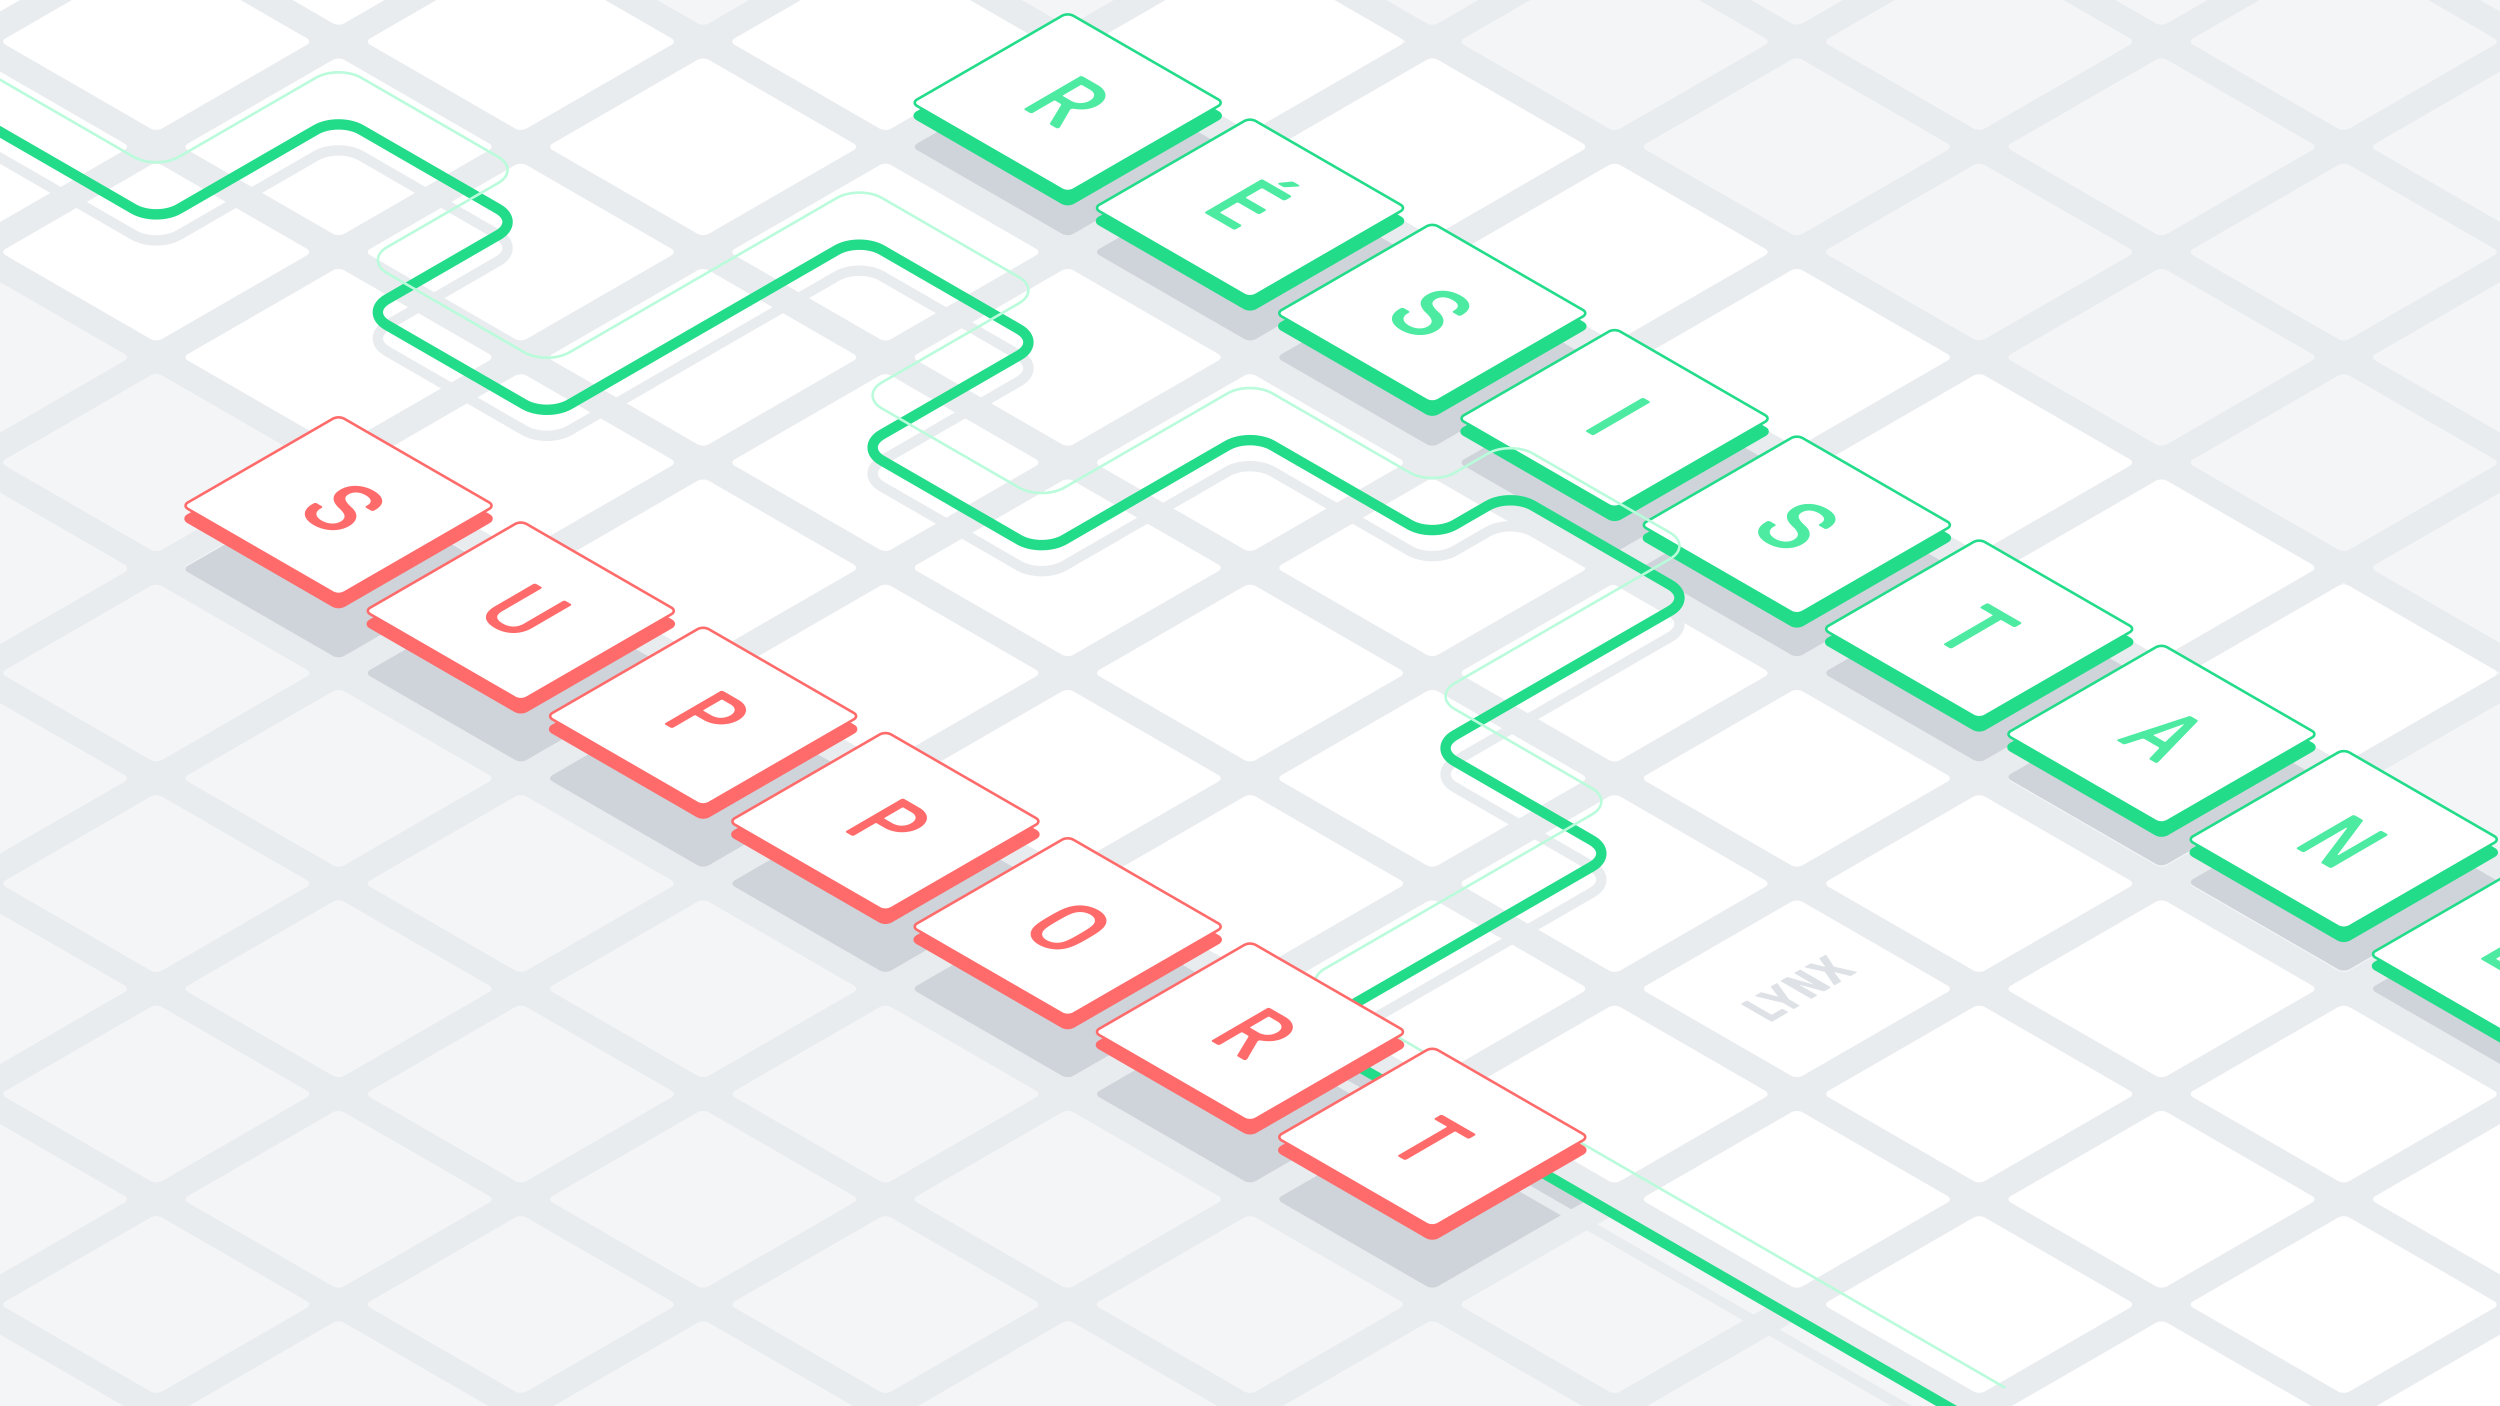 <svg xmlns="http://www.w3.org/2000/svg" xmlns:xlink="http://www.w3.org/1999/xlink" viewBox="0 0 1920 1080" xmlns:v="https://vecta.io/nano"><style><![CDATA[.N{fill:none}.O{stroke-miterlimit:10}.P{stroke-width:2}.Q{fill:#fff}.R{stroke:#22dc8a}.S{stroke:#ff6b6b}.T{fill:#22dc8a}.U{fill:#f4f5f7}.V{fill:#ff6b6b}.W{fill:#ced4da}]]></style><path d="M-20-18.499h1960V1098.5H-20z" fill="#e9ecef"/><g class="Q"><path d="M704.33 600.235c-2.381-1.375-2.381-3.625 0-5l111.34-64.282a9.606 9.606 0 0 1 8.66 0l111.34 64.282c2.382 1.375 2.382 3.625 0 5l-111.34 64.282a9.606 9.606 0 0 1-8.66 0zm-140-80.829c-2.381-1.375-2.381-3.625 0-5l111.34-64.282a9.606 9.606 0 0 1 8.66 0l111.34 64.282c2.382 1.375 2.382 3.625 0 5l-111.34 64.282a9.606 9.606 0 0 1-8.66 0zm-140-80.829c-2.381-1.375-2.381-3.625 0-5L535.67 369.3a9.606 9.606 0 0 1 8.66 0l111.34 64.282c2.382 1.375 2.382 3.625 0 5l-111.34 64.277a9.606 9.606 0 0 1-8.66 0zm-140-80.829c-2.381-1.375-2.381-3.625 0-5l111.34-64.282a9.606 9.606 0 0 1 8.66 0l111.34 64.282c2.382 1.375 2.382 3.625 0 5L404.33 422.03a9.606 9.606 0 0 1-8.66 0zm-140-80.829c-2.381-1.375-2.381-3.625 0-5l111.34-64.282a9.606 9.606 0 0 1 8.66 0l111.34 64.282c2.382 1.375 2.382 3.625 0 5L264.33 341.2a9.606 9.606 0 0 1-8.66 0zm-140-80.829c-2.381-1.375-2.381-3.625 0-5l111.34-64.282a9.606 9.606 0 0 1 8.66 0l111.34 64.282c2.382 1.375 2.382 3.625 0 5l-111.34 64.282a9.606 9.606 0 0 1-8.66 0zm-140-80.83c-2.381-1.375-2.381-3.625 0-5l111.34-64.282a9.606 9.606 0 0 1 8.66 0L95.67 110.26c2.382 1.375 2.382 3.625 0 5l-111.34 64.282a9.606 9.606 0 0 1-8.66 0zm980 565.804c-2.381-1.375-2.381-3.625 0-5l111.34-64.282a9.606 9.606 0 0 1 8.66 0l111.34 64.282c2.382 1.375 2.382 3.625 0 5l-111.34 64.282a9.606 9.606 0 0 1-8.66 0z"/><use xlink:href="#B"/><path d="M1124.33,842.722c-2.381-1.375-2.381-3.625,0-5l111.34-64.282a9.606,9.606,0,0,1,8.66,0l111.34,64.282c2.382,1.375,2.382,3.625,0,5L1244.33,907a9.606,9.606,0,0,1-8.66,0Z"/><use xlink:href="#C"/><use xlink:href="#D"/><path d="M1544.33,1085.21c-2.381-1.375-2.381-3.625,0-5l111.34-64.282a9.606,9.606,0,0,1,8.66,0l111.34,64.282c2.382,1.375,2.382,3.625,0,5l-111.34,64.282a9.606,9.606,0,0,1-8.66,0Z"/></g><path d="M564.33 681.064c-2.381-1.375-2.381-3.625 0-5l111.34-64.282a9.606 9.606 0 0 1 8.66 0l111.34 64.282c2.382 1.375 2.382 3.625 0 5l-111.34 64.282a9.606 9.606 0 0 1-8.66 0zm-140-80.829c-2.381-1.375-2.381-3.625 0-5l111.34-64.282a9.606 9.606 0 0 1 8.66 0l111.34 64.282c2.382 1.375 2.382 3.625 0 5l-111.34 64.282a9.606 9.606 0 0 1-8.66 0zm-140-80.829c-2.381-1.375-2.381-3.625 0-5l111.34-64.282a9.606 9.606 0 0 1 8.66 0l111.34 64.282c2.382 1.375 2.382 3.625 0 5l-111.34 64.282a9.606 9.606 0 0 1-8.66 0z" class="W"/><g class="U"><path d="M144.33,438.577c-2.381-1.375-2.381-3.625,0-5L255.67,369.3a9.606,9.606,0,0,1,8.66,0l111.34,64.282c2.382,1.375,2.382,3.625,0,5L264.33,502.859a9.606,9.606,0,0,1-8.66,0Z"/><use xlink:href="#E"/><path d="M-135.67,276.919c-2.381-1.375-2.381-3.625,0-5l111.34-64.282a9.606,9.606,0,0,1,8.66,0L95.67,271.919c2.382,1.375,2.382,3.625,0,5L-15.67,341.2a9.606,9.606,0,0,1-8.66,0Z"/></g><g class="W"><path d="M704.33 761.893c-2.381-1.375-2.381-3.625 0-5l111.34-64.282a9.606 9.606 0 0 1 8.66 0l111.34 64.282c2.382 1.375 2.382 3.625 0 5l-111.34 64.282a9.606 9.606 0 0 1-8.66 0zm140 80.829c-2.381-1.375-2.381-3.625 0-5l111.34-64.282a9.606 9.606 0 0 1 8.66 0l111.34 64.282c2.382 1.375 2.382 3.625 0 5L964.33 907a9.606 9.606 0 0 1-8.66 0z"/><use xlink:href="#C" x="-280"/></g><g class="U"><use xlink:href="#D" x="-280"/><path d="M1264.33 1085.209c-2.381-1.375-2.381-3.625 0-5l111.34-64.282a9.606 9.606 0 0 1 8.66 0l111.34 64.282c2.382 1.375 2.382 3.625 0 5l-111.34 64.283a9.606 9.606 0 0 1-8.66 0zm-840-323.316c-2.381-1.375-2.381-3.625 0-5l111.34-64.282a9.606 9.606 0 0 1 8.66 0l111.34 64.282c2.382 1.375 2.382 3.625 0 5l-111.34 64.282a9.606 9.606 0 0 1-8.66 0zm-140-80.829c-2.381-1.375-2.381-3.625 0-5l111.34-64.282a9.606 9.606 0 0 1 8.66 0l111.34 64.282c2.382 1.375 2.382 3.625 0 5l-111.34 64.282a9.606 9.606 0 0 1-8.66 0zm-140-80.829c-2.381-1.375-2.381-3.625 0-5l111.34-64.282a9.606 9.606 0 0 1 8.66 0l111.34 64.282c2.382 1.375 2.382 3.625 0 5l-111.34 64.282a9.606 9.606 0 0 1-8.66 0zm-140-80.829c-2.381-1.375-2.381-3.625 0-5l111.34-64.282a9.606 9.606 0 0 1 8.66 0l111.34 64.282c2.382 1.375 2.382 3.625 0 5l-111.34 64.282a9.606 9.606 0 0 1-8.66 0zm-140-80.829c-2.381-1.375-2.381-3.625 0-5L-24.33 369.3a9.606 9.606 0 0 1 8.66 0l111.34 64.277c2.382 1.375 2.382 3.625 0 5l-111.34 64.282a9.606 9.606 0 0 1-8.66 0zm700 404.145c-2.381-1.375-2.381-3.625 0-5l111.34-64.282a9.606 9.606 0 0 1 8.66 0l111.34 64.282c2.382 1.375 2.382 3.625 0 5L684.33 907a9.606 9.606 0 0 1-8.66 0zm140 80.829c-2.381-1.375-2.381-3.625 0-5l111.34-64.282a9.606 9.606 0 0 1 8.66 0l111.34 64.282c2.382 1.375 2.382 3.625 0 5l-111.34 64.282a9.606 9.606 0 0 1-8.66 0zm140 80.829c-2.381-1.375-2.381-3.625 0-5l111.34-64.28a9.606 9.606 0 0 1 8.66 0l111.34 64.282c2.382 1.375 2.382 3.625 0 5l-111.34 64.282a9.606 9.606 0 0 1-8.66 0z"/><use xlink:href="#F"/><path d="M284.33 842.722c-2.381-1.375-2.381-3.625 0-5l111.34-64.282a9.606 9.606 0 0 1 8.66 0l111.34 64.282c2.382 1.375 2.382 3.625 0 5L404.33 907a9.606 9.606 0 0 1-8.66 0zm-140-80.829c-2.381-1.375-2.381-3.625 0-5l111.34-64.282a9.606 9.606 0 0 1 8.66 0l111.34 64.282c2.382 1.375 2.382 3.625 0 5l-111.34 64.282a9.606 9.606 0 0 1-8.66 0zm-140-80.829c-2.381-1.375-2.381-3.625 0-5l111.34-64.282a9.606 9.606 0 0 1 8.66 0l111.34 64.282c2.382 1.375 2.382 3.625 0 5l-111.34 64.282a9.606 9.606 0 0 1-8.66 0zm-140-80.829c-2.381-1.375-2.381-3.625 0-5l111.34-64.282a9.606 9.606 0 0 1 8.66 0l111.34 64.282c2.382 1.375 2.382 3.625 0 5l-111.34 64.282a9.606 9.606 0 0 1-8.66 0zm560 323.316c-2.381-1.375-2.381-3.625 0-5l111.34-64.282a9.606 9.606 0 0 1 8.66 0l111.34 64.282c2.382 1.375 2.382 3.625 0 5l-111.34 64.282a9.606 9.606 0 0 1-8.66 0z"/><use xlink:href="#G"/><use xlink:href="#F" x="-280"/><path d="M144.33 923.551c-2.381-1.375-2.381-3.625 0-5l111.34-64.282a9.606 9.606 0 0 1 8.66 0l111.34 64.282c2.382 1.375 2.382 3.625 0 5l-111.34 64.282a9.606 9.606 0 0 1-8.66 0zm-140-80.829c-2.381-1.375-2.381-3.625 0-5l111.34-64.282a9.606 9.606 0 0 1 8.66 0l111.34 64.282c2.382 1.375 2.382 3.625 0 5L124.33 907a9.606 9.606 0 0 1-8.66 0zm-140-80.829c-2.381-1.375-2.381-3.625 0-5l111.34-64.282a9.606 9.606 0 0 1 8.66 0l111.34 64.282c2.382 1.375 2.382 3.625 0 5l-111.34 64.282a9.606 9.606 0 0 1-8.66 0z"/><use xlink:href="#G" x="-280"/><use xlink:href="#F" x="-560"/><use xlink:href="#G" x="-560"/><path d="M-135.67,923.551c-2.381-1.375-2.381-3.625,0-5l111.34-64.282a9.606,9.606,0,0,1,8.66,0L95.67,918.551c2.382,1.375,2.382,3.625,0,5L-15.67,987.833a9.606,9.606,0,0,1-8.66,0Z"/><use xlink:href="#F" x="-840"/><use xlink:href="#F" x="-1120"/></g><g class="Q"><path d="M844.33 519.406c-2.381-1.375-2.381-3.625 0-5l111.34-64.282a9.606 9.606 0 0 1 8.66 0l111.34 64.282c2.382 1.375 2.382 3.625 0 5l-111.34 64.282a9.606 9.606 0 0 1-8.66 0zm-140-80.829c-2.381-1.375-2.381-3.625 0-5L815.67 369.3a9.606 9.606 0 0 1 8.66 0l111.34 64.282c2.382 1.375 2.382 3.625 0 5l-111.34 64.277a9.606 9.606 0 0 1-8.66 0zm-140-80.829c-2.381-1.375-2.381-3.625 0-5l111.34-64.282a9.606 9.606 0 0 1 8.66 0l111.34 64.282c2.382 1.375 2.382 3.625 0 5L684.33 422.03a9.606 9.606 0 0 1-8.66 0zm-140-80.829c-2.381-1.375-2.381-3.625 0-5l111.34-64.282a9.606 9.606 0 0 1 8.66 0l111.34 64.282c2.382 1.375 2.382 3.625 0 5L544.33 341.2a9.606 9.606 0 0 1-8.66 0zm-140-80.83c-2.381-1.375-2.381-3.625 0-5l111.34-64.282a9.606 9.606 0 0 1 8.66 0l111.34 64.282c2.382 1.375 2.382 3.625 0 5l-111.34 64.282a9.606 9.606 0 0 1-8.66 0zm-140-80.829c-2.381-1.375-2.381-3.625 0-5l111.34-64.282a9.606 9.606 0 0 1 8.66 0l111.34 64.282c2.382 1.375 2.382 3.625 0 5l-111.34 64.282a9.606 9.606 0 0 1-8.66 0zm-140-80.829c-2.381-1.375-2.381-3.625 0-5l111.34-64.282a9.606 9.606 0 0 1 8.66 0l111.34 64.282c2.382 1.375 2.382 3.625 0 5L124.33 98.713a9.606 9.606 0 0 1-8.66 0zm-140-80.831c-2.381-1.375-2.381-3.625 0-5l111.34-64.28a9.606 9.606 0 0 1 8.66 0L95.67-51.4c2.382 1.375 2.382 3.625 0 5L-15.67 17.884a9.606 9.606 0 0 1-8.66 0z"/><use xlink:href="#H"/><use xlink:href="#I"/><use xlink:href="#B" x="280"/><path d="M1404.33,842.722c-2.381-1.375-2.381-3.625,0-5l111.34-64.282a9.606,9.606,0,0,1,8.66,0l111.34,64.282c2.382,1.375,2.382,3.625,0,5L1524.33,907a9.606,9.606,0,0,1-8.66,0Z"/><use xlink:href="#C" x="280"/><use xlink:href="#D" x="280"/><use xlink:href="#F" x="840"/><path d="M984.33 438.577c-2.381-1.375-2.381-3.625 0-5l111.34-64.277a9.606 9.606 0 0 1 8.66 0l111.34 64.282c2.382 1.375 2.382 3.625 0 5l-111.34 64.282a9.606 9.606 0 0 1-8.66 0zm-140-80.83c-2.381-1.375-2.381-3.625 0-5l111.34-64.281a9.606 9.606 0 0 1 8.66 0l111.34 64.281c2.382 1.375 2.382 3.625 0 5L964.33 422.03a9.606 9.606 0 0 1-8.66 0zm-140-80.829c-2.381-1.375-2.381-3.625 0-5l111.34-64.282a9.606 9.606 0 0 1 8.66 0l111.34 64.282c2.382 1.375 2.382 3.625 0 5L824.33 341.2a9.606 9.606 0 0 1-8.66 0zm-140-80.829c-2.381-1.375-2.381-3.625 0-5l111.34-64.282a9.606 9.606 0 0 1 8.66 0l111.34 64.282c2.382 1.375 2.382 3.625 0 5l-111.34 64.282a9.606 9.606 0 0 1-8.66 0zm-140-80.829c-2.381-1.375-2.381-3.625 0-5l111.34-64.282a9.606 9.606 0 0 1 8.66 0l111.34 64.282c2.382 1.375 2.382 3.625 0 5l-111.34 64.282a9.606 9.606 0 0 1-8.66 0zm-140-80.829c-2.381-1.375-2.381-3.625 0-5l111.34-64.282a9.606 9.606 0 0 1 8.66 0l111.34 64.282c2.382 1.375 2.382 3.625 0 5L404.33 98.713a9.606 9.606 0 0 1-8.66 0zm-140-80.831c-2.381-1.375-2.381-3.625 0-5l111.34-64.28a9.606 9.606 0 0 1 8.66 0L375.67-51.4c2.382 1.375 2.382 3.625 0 5L264.33 17.884a9.606 9.606 0 0 1-8.66 0zm980 565.806c-2.381-1.375-2.381-3.625 0-5l111.34-64.282a9.606 9.606 0 0 1 8.66 0l111.34 64.282c2.382 1.375 2.382 3.625 0 5l-111.34 64.282a9.606 9.606 0 0 1-8.66 0z"/><use xlink:href="#H" x="280"/><use xlink:href="#I" x="280"/><use xlink:href="#B" x="560"/><path d="M1684.33,842.722c-2.381-1.375-2.381-3.625,0-5l111.34-64.282a9.606,9.606,0,0,1,8.66,0l111.34,64.282c2.382,1.375,2.382,3.625,0,5L1804.33,907a9.606,9.606,0,0,1-8.66,0Z"/><use xlink:href="#C" x="560"/></g><g class="W"><use xlink:href="#J"/><path d="M984.33 276.918c-2.381-1.375-2.381-3.625 0-5l111.34-64.282a9.606 9.606 0 0 1 8.66 0l111.34 64.282c2.382 1.375 2.382 3.625 0 5L1104.33 341.2a9.606 9.606 0 0 1-8.66 0zm-140-80.829c-2.381-1.375-2.381-3.625 0-5l111.34-64.282a9.606 9.606 0 0 1 8.66 0l111.34 64.282c2.382 1.375 2.382 3.625 0 5l-111.34 64.282a9.606 9.606 0 0 1-8.66 0zm-140-80.829c-2.381-1.375-2.381-3.625 0-5l111.34-64.282a9.606 9.606 0 0 1 8.66 0l111.34 64.282c2.382 1.375 2.382 3.625 0 5l-111.34 64.282a9.606 9.606 0 0 1-8.66 0z"/></g><path d="M564.33 34.431c-2.381-1.375-2.381-3.625 0-5l111.34-64.282a9.606 9.606 0 0 1 8.66 0l111.34 64.282c2.382 1.375 2.382 3.625 0 5L684.33 98.713a9.606 9.606 0 0 1-8.66 0zm-140-80.831c-2.381-1.375-2.381-3.625 0-5l111.34-64.28a9.606 9.606 0 0 1 8.66 0L655.67-51.4c2.382 1.375 2.382 3.625 0 5L544.33 17.884a9.606 9.606 0 0 1-8.66 0z" class="U"/><use xlink:href="#K" class="W"/><g class="U"><use xlink:href="#L"/><use xlink:href="#H" x="560"/><use xlink:href="#I" x="560"/></g><use xlink:href="#B" x="840" class="W"/><g class="Q"><path d="M1264.33,276.918c-2.381-1.375-2.381-3.625,0-5l111.34-64.282a9.606,9.606,0,0,1,8.66,0l111.34,64.282c2.382,1.375,2.382,3.625,0,5L1384.33,341.2a9.606,9.606,0,0,1-8.66,0Z"/><use xlink:href="#M"/><use xlink:href="#N"/></g><use xlink:href="#O" class="U"/><path d="M844.33,34.431c-2.381-1.375-2.381-3.625,0-5L955.67-34.851a9.606,9.606,0,0,1,8.66,0l111.34,64.282c2.381,1.375,2.381,3.625,0,5L964.33,98.713a9.606,9.606,0,0,1-8.66,0Z" class="Q"/><use xlink:href="#O" x="-140" y="-80.829" class="U"/><g class="Q"><use xlink:href="#J" x="280"/><use xlink:href="#K" x="280"/></g><g class="U"><use xlink:href="#O" x="840" y="484.974"/><use xlink:href="#O" x="980" y="565.803"/><use xlink:href="#M" x="280"/><use xlink:href="#N" x="280"/><path d="M1124.33 34.431c-2.381-1.375-2.381-3.625 0-5l111.34-64.282a9.606 9.606 0 0 1 8.66 0l111.34 64.282c2.382 1.375 2.382 3.625 0 5l-111.34 64.282a9.606 9.606 0 0 1-8.66 0zm-140-80.831c-2.381-1.375-2.381-3.625 0-5l111.34-64.282a9.606 9.606 0 0 1 8.66 0L1215.67-51.4c2.382 1.375 2.382 3.625 0 5l-111.34 64.284a9.606 9.606 0 0 1-8.66 0zm560 323.318c-2.381-1.375-2.381-3.625 0-5l111.34-64.282a9.606 9.606 0 0 1 8.66 0l111.34 64.282c2.382 1.375 2.382 3.625 0 5L1664.33 341.2a9.606 9.606 0 0 1-8.66 0z"/><use xlink:href="#J" x="560"/><use xlink:href="#K" x="560"/><use xlink:href="#N" x="560"/><path d="M1404.33 34.431c-2.381-1.375-2.381-3.625 0-5l111.34-64.282a9.606 9.606 0 0 1 8.66 0l111.34 64.282c2.382 1.375 2.382 3.625 0 5l-111.34 64.282a9.606 9.606 0 0 1-8.66 0zm-140-80.831c-2.381-1.375-2.381-3.625 0-5l111.34-64.282a9.606 9.606 0 0 1 8.66 0L1495.67-51.4c2.382 1.375 2.382 3.625 0 5l-111.34 64.284a9.606 9.606 0 0 1-8.66 0z"/><use xlink:href="#M" x="560"/><path d="M1824.33 276.918c-2.381-1.375-2.381-3.625 0-5l111.34-64.282a9.606 9.606 0 0 1 8.66 0l111.34 64.282c2.382 1.375 2.382 3.625 0 5L1944.33 341.2a9.606 9.606 0 0 1-8.66 0zm-140-242.488c-2.381-1.375-2.381-3.625 0-5l111.34-64.282a9.606 9.606 0 0 1 8.66 0l111.34 64.282c2.382 1.375 2.382 3.625 0 5l-111.34 64.283a9.606 9.606 0 0 1-8.66 0zm-140-80.83c-2.381-1.375-2.381-3.625 0-5l111.34-64.282a9.606 9.606 0 0 1 8.66 0L1775.67-51.4c2.382 1.375 2.382 3.625 0 5l-111.34 64.283a9.606 9.606 0 0 1-8.66 0zm280 161.659c-2.381-1.375-2.381-3.625 0-5l111.34-64.282a9.606 9.606 0 0 1 8.66 0l111.34 64.282c2.382 1.375 2.382 3.625 0 5l-111.34 64.283a9.606 9.606 0 0 1-8.66 0z"/><path d="M1824.33-46.4c-2.381-1.375-2.381-3.625,0-5l111.34-64.282a9.606,9.606,0,0,1,8.66,0L2055.67-51.4c2.382,1.375,2.382,3.625,0,5L1944.33,17.883a9.606,9.606,0,0,1-8.66,0Z"/></g><use xlink:href="#L" x="280" class="Q"/><g class="W"><use xlink:href="#L"/><path d="M1544.33 599.259c-2.381-1.375-2.381-3.625 0-5l111.34-64.282a9.606 9.606 0 0 1 8.66 0l111.34 64.282c2.382 1.375 2.382 3.625 0 5l-111.34 64.282a9.606 9.606 0 0 1-8.66 0zm140 80.829c-2.381-1.375-2.381-3.625 0-5l111.34-64.282a9.606 9.606 0 0 1 8.66 0l111.34 64.282c2.382 1.375 2.382 3.625 0 5l-111.34 64.283a9.606 9.606 0 0 1-8.66 0zm-1540-240.612c-2.381-1.375-2.381-3.625 0-5L255.67 370.2a9.606 9.606 0 0 1 8.66 0l111.34 64.281c2.382 1.375 2.382 3.625 0 5l-111.34 64.278a9.606 9.606 0 0 1-8.66 0z"/></g><g class="U"><use xlink:href="#E"/><path d="M-135.67,439.476c-2.381-1.375-2.381-3.625,0-5L-24.33,370.2a9.606,9.606,0,0,1,8.66,0L95.67,434.476c2.382,1.375,2.382,3.625,0,5L-15.67,503.759a9.606,9.606,0,0,1-8.66,0Z"/></g><path d="M564.33,34.43c-2.381-1.375-2.381-3.625,0-5L675.67-34.852a9.606,9.606,0,0,1,8.66,0L795.67,29.43c2.382,1.375,2.382,3.625,0,5L684.33,98.713a9.606,9.606,0,0,1-8.66,0Z" class="Q"/><g stroke-width="8" class="N O"><path d="M-40,98.12,102.68,180.5c9.526,5.5,25.114,5.5,34.641,0L242.68,119.667c9.526-5.5,25.114-5.5,34.641,0L382.68,180.5c9.526,5.5,9.526,14.5,0,20l-85.359,49.282c-9.527,5.5-9.527,14.5,0,20L402.68,330.607c9.526,5.5,25.114,5.5,34.641,0L642.68,212.043c9.526-5.5,25.114-5.5,34.641,0L782.68,272.872c9.526,5.5,9.526,14.5,0,20L677.321,353.7c-9.527,5.5-9.527,14.5,0,20L782.68,434.53c9.526,5.5,25.114,5.5,34.641,0L942.68,362.154c9.526-5.5,25.114-5.5,34.641,0l105.359,60.829c9.526,5.5,25.114,5.5,34.641,0l25.359-14.641c9.526-5.5,25.114-5.5,34.641,0l105.359,60.829c9.526,5.5,9.526,14.5,0,20l-165.359,95.47c-9.527,5.5-9.527,14.5,0,20L1222.68,665.47c9.526,5.5,9.526,14.5,0,20L1017.321,804.034c-9.527,5.5-9.527,14.5,0,20L1540,1125.8" stroke="#e9ecef"/><path d="M-40,78.12,102.68,160.5c9.526,5.5,25.114,5.5,34.641,0L242.68,99.667c9.526-5.5,25.114-5.5,34.641,0L382.68,160.5c9.526,5.5,9.526,14.5,0,20l-85.359,49.282c-9.527,5.5-9.527,14.5,0,20L402.68,310.607c9.526,5.5,25.114,5.5,34.641,0L642.68,192.043c9.526-5.5,25.114-5.5,34.641,0L782.68,252.872c9.526,5.5,9.526,14.5,0,20L677.321,333.7c-9.527,5.5-9.527,14.5,0,20L782.68,414.53c9.526,5.5,25.114,5.5,34.641,0L942.68,342.154c9.526-5.5,25.114-5.5,34.641,0l105.359,60.829c9.526,5.5,25.114,5.5,34.641,0l25.359-14.641c9.526-5.5,25.114-5.5,34.641,0l105.359,60.829c9.526,5.5,9.526,14.5,0,20l-165.359,95.47c-9.527,5.5-9.527,14.5,0,20L1222.68,645.47c9.526,5.5,9.526,14.5,0,20L1017.321,784.034c-9.527,5.5-9.527,14.5,0,20L1540,1105.8" class="R"/></g><path d="M1372.824 776.987c.377.217.379.571.011.785l-11.506 6.687a1.506 1.506 0 0 1-1.362 0l-22.474-12.976a.417.417 0 0 1 0-.789l3.381-1.964a1.5 1.5 0 0 1 1.362 0l18.049 10.421a.7.7 0 0 0 .675 0l7.111-4.133a1.5 1.5 0 0 1 1.355 0zm32.82-19.073a.417.417 0 0 1 0 .789l-4 2.322a1.9 1.9 0 0 1-1.488.192l-17.579-4.814c-.267-.081-.438.1-.234.217l12.8 7.391a.417.417 0 0 1 0 .789l-3.381 1.965a1.506 1.506 0 0 1-1.362 0l-22.474-12.976a.416.416 0 0 1-.005-.788l4.028-2.341a1.844 1.844 0 0 1 1.457-.137l18.6 5.367c.274.078.439-.1.234-.217l-13.823-7.981a.417.417 0 0 1 0-.789l3.381-1.964a1.5 1.5 0 0 1 1.362 0zm20.156-11.56c.2.118.378.417-.06.671l-4.059 2.359a1.431 1.431 0 0 1-1.158.081l-11.216-2.831c-.236-.062-.306-.059-.408 0s-.1.1 0 .236l4.924 6.488c.237.291.174.49-.13.667l-4.06 2.359a1.266 1.266 0 0 1-1.158.037 1.637 1.637 0 0 1-.544-.586l-6.161-9.127a.808.808 0 0 0-.269-.273 1.735 1.735 0 0 0-.478-.158l-14.247-3.126a2.22 2.22 0 0 1-.542-.195c-.307-.177-.34-.395.136-.671l3.819-2.22a1.386 1.386 0 0 1 1.157-.081l9.853 2.441c.242.059.306.059.407 0s.108-.1 0-.236l-4.239-5.7c-.237-.335-.175-.49.13-.667l3.825-2.223a1.13 1.13 0 0 1 1.158-.081 1.027 1.027 0 0 1 .339.313l5.443 8.243a.75.75 0 0 0 .275.276 1.748 1.748 0 0 0 .472.155l15.777 3.539a3.663 3.663 0 0 1 1.014.31zm-60.767 8.888a1.411 1.411 0 0 1 .544.549l8.25 11.582 7.8 4.5a.417.417 0 0 1 0 .789l-3.381 1.964a1.5 1.5 0 0 1-1.362 0l-7.8-4.5-20.022-4.741a2.9 2.9 0 0 1-.95-.313c-.242-.14-.345-.354.06-.59l3.828-2.222a1.409 1.409 0 0 1 1.152-.077l11.733 3.048c.274.078.44.1.541.041s.069-.159-.065-.317l-5.3-6.786c-.238-.292-.175-.491.129-.668l3.825-2.222a.991.991 0 0 1 1.018-.037z" fill="#dee2e6"/><use xlink:href="#P" class="T"/><use xlink:href="#P" class="N O P R"/><use xlink:href="#Q" class="T"/><use xlink:href="#Q" class="N O P R"/><use xlink:href="#R" class="T"/><use xlink:href="#R" class="N O P R"/><use xlink:href="#D" x="-280" y="-670.5" class="T"/><use xlink:href="#D" x="-280" y="-670.5" class="N O P R"/><use xlink:href="#S" class="T"/><use xlink:href="#S" class="N O P R"/><use xlink:href="#T" class="Q"/><use xlink:href="#T" class="N O P R"/><use xlink:href="#U" class="T"/><use xlink:href="#U" class="N O P R"/><use xlink:href="#V" class="Q"/><use xlink:href="#V" class="N O P R"/><use xlink:href="#W" class="T"/><use xlink:href="#W" class="N O P R"/><use xlink:href="#X" class="Q"/><use xlink:href="#X" class="N O P R"/><use xlink:href="#Y" class="T"/><use xlink:href="#Y" class="N O P R"/><use xlink:href="#Z" class="T"/><use xlink:href="#Z" class="N O P R"/><use xlink:href="#a" class="Q"/><use xlink:href="#a" class="N O P R"/><use xlink:href="#b" class="Q"/><use xlink:href="#b" class="N O P R"/><use xlink:href="#c" class="Q"/><use xlink:href="#c" class="N O P R"/><use xlink:href="#d" class="Q"/><use xlink:href="#d" class="N O P R"/><use xlink:href="#D" x="-280" y="-680.5" class="Q"/><use xlink:href="#D" x="-280" y="-680.5" class="N O P R"/><path d="M821.665 84.571L814.1 97.547a1.894 1.894 0 0 1-.76.737 2.464 2.464 0 0 1-2.419-.074l-3.894-2.248c-.83-.479-.77-1.032-.511-1.478l8.317-13.71c.189-.331.25-.737-.452-1.142l-3.895-2.249a1.3 1.3 0 0 0-1.273 0L793.357 86.6a2.817 2.817 0 0 1-2.545 0l-3.512-2.029a.78.78 0 0 1-.008-1.474l41.865-24.329a2.811 2.811 0 0 1 2.545 0L843.2 65.4c7.406 4.276 8.079 10.837.087 15.482-5.455 3.17-11.816 3.686-17.994 2.765a4.938 4.938 0 0 0-2.863.11 1.945 1.945 0 0 0-.765.814zm.914-7.188a15 15 0 0 0 14.446-.111c4.63-2.69 4.038-6.119.144-8.367L831.1 65.4a1.3 1.3 0 0 0-1.272 0l-13.318 7.744c-.381.221-.379.516 0 .737l6.065 3.5M952.8 172.455a.78.78 0 0 1 .009 1.474l-3.489 2.028a2.819 2.819 0 0 1-2.546 0l-20.75-11.98a.781.781 0 0 1-.008-1.475l41.865-24.329a2.817 2.817 0 0 1 2.545 0l20.623 11.906a.781.781 0 0 1 .008 1.475l-3.489 2.027a2.811 2.811 0 0 1-2.545 0l-15.2-8.773a1.3 1.3 0 0 0-1.272 0l-11.418 6.635c-.381.222-.379.517 0 .738l14.493 8.367a.78.78 0 0 1 .008 1.475l-3.488 2.027a2.813 2.813 0 0 1-2.546 0l-14.493-8.367a1.3 1.3 0 0 0-1.273 0l-12.369 7.188c-.38.221-.379.516 0 .737zm29.356-30.817c-.575-.332-.578-.774-.07-1.069a2.729 2.729 0 0 1 .89-.221l8.141-.811a3.905 3.905 0 0 1 2.675.368l3.767 2.175c.51.295.449.7 0 .959a1.64 1.64 0 0 1-.89.221l-9.288.516a4.426 4.426 0 0 1-2.677-.664zm139.802 85.462c8.172 4.719 8.649 10.285 1.164 14.635l-.824.479a2.819 2.819 0 0 1-2.546 0l-3.511-2.028a.78.78 0 0 1-.009-1.474l.825-.479c3.806-2.212 3.281-5.087-1.253-7.7s-9.562-2.876-13.177-.774c-3.933 2.285-3.345 4.976 2.476 10.247 5.373 4.866 4.449 10.358-2.148 14.192-7.612 4.424-18.623 4.092-27.051-.774-8.747-5.05-9.228-11.427-1.172-16.109l1.015-.589a2.811 2.811 0 0 1 2.545 0l3.576 2.064a.78.78 0 0 1 .008 1.474l-1.015.59c-4.313 2.507-3.847 6.23 1.133 9.105 4.661 2.691 10.581 3.023 14.451.774 4.376-2.543 4.105-5.492-.949-10.174-5.821-5.345-6.167-10.321.747-14.339 7.548-4.392 17.862-3.655 25.715.88zm144.554 80.914a.781.781 0 0 1 .008 1.475l-41.865 24.329a2.8 2.8 0 0 1-2.539 0l-3.512-2.027c-.7-.406-.712-1.066-.014-1.471l41.865-24.329a2.811 2.811 0 0 1 2.545 0zm136.696 82.813c8.172 4.719 8.649 10.285 1.164 14.635l-.824.479a2.819 2.819 0 0 1-2.546 0l-3.511-2.028a.78.78 0 0 1-.009-1.474l.825-.479c3.806-2.212 3.281-5.087-1.253-7.7s-9.562-2.876-13.177-.774c-3.933 2.285-3.345 4.976 2.476 10.247 5.373 4.866 4.449 10.358-2.148 14.192-7.612 4.424-18.623 4.092-27.051-.774-8.747-5.05-9.228-11.427-1.172-16.109l1.015-.589a2.811 2.811 0 0 1 2.545 0l3.576 2.064a.78.78 0 0 1 .008 1.474l-1.015.59c-4.313 2.507-3.847 6.23 1.133 9.105 4.661 2.691 10.581 3.023 14.451.774 4.376-2.543 4.105-5.492-.949-10.174-5.821-5.345-6.167-10.321.747-14.339 7.548-4.391 17.862-3.654 25.715.88zm148.614 86.935a.781.781 0 0 1 .008 1.474l-3.489 2.028a2.827 2.827 0 0 1-2.545 0l-8.428-4.866a1.3 1.3 0 0 0-1.273 0l-36.473 21.2a2.817 2.817 0 0 1-2.545 0l-3.512-2.027a.781.781 0 0 1-.008-1.475l36.473-21.2c.381-.221.379-.516 0-.737l-8.492-4.9a.78.78 0 0 1-.008-1.474l3.489-2.028a2.817 2.817 0 0 1 2.545 0zm106.023 107.222a3.542 3.542 0 0 1-.887.738 2.217 2.217 0 0 1-1.973-.111l-3.7-2.138a.75.75 0 0 1-.262-1.253l6.9-7.262c.443-.406.249-.885-.325-1.217l-10.6-6.119a2.718 2.718 0 0 0-2.1-.184l-12.514 4.018a2.884 2.884 0 0 1-2.165-.147l-3.7-2.138c-.638-.369-.641-.885-.2-1.143a5.852 5.852 0 0 1 1.27-.516l53.168-17.363a2.736 2.736 0 0 1 2.164.148l4.47 2.58c.574.332.7.848.261 1.254zm4.3-15.445a.945.945 0 0 0 1.209-.111l13.547-12.68c.19-.184.253-.3.125-.369l-.128-.074c-.127-.073-.318-.036-.636.074l-21.847 7.889c-.635.221-.57.479-.187.7l7.917 4.571m170.955 70.853a.78.78 0 0 1 .008 1.474l-41.865 24.33a2.817 2.817 0 0 1-2.545 0l-5.3-3.06c-.7-.4-.767-.737-.262-1.4l19.077-25.287c.316-.406.315-.553.123-.664a.823.823 0 0 0-.763.074l-31.335 18.21a2.816 2.816 0 0 1-2.546 0l-3.256-1.88a.78.78 0 0 1-.008-1.474l41.865-24.33a2.817 2.817 0 0 1 2.545 0l5.3 3.06c.7.405.768.737.263 1.4l-18.823 25.14c-.316.4-.315.553-.124.663a.825.825 0 0 0 .764-.073l31.081-18.063a2.813 2.813 0 0 1 2.546 0z" fill="#4deba1"/><use xlink:href="#e" class="Q"/><use xlink:href="#e" class="N O P R"/><path d="M1932.8,745.578a.78.78,0,0,1,.009,1.474l-3.489,2.027a2.811,2.811,0,0,1-2.545,0l-20.751-11.98a.78.78,0,0,1-.008-1.474l41.859-24.326a2.817,2.817,0,0,1,2.545,0l20.623,11.907a.78.78,0,0,1,.008,1.474l-3.489,2.028a2.817,2.817,0,0,1-2.545,0l-15.2-8.773a1.3,1.3,0,0,0-1.273,0l-11.417,6.635c-.381.221-.379.516,0,.737l14.493,8.368a.78.78,0,0,1,.008,1.474l-3.482,2.024a2.832,2.832,0,0,1-2.552,0l-14.493-8.368a1.294,1.294,0,0,0-1.267,0l-12.369,7.188c-.38.222-.379.517,0,.738Z" fill="#4deba1"/><path d="M-40,38.12,102.68,120.5c9.526,5.5,25.114,5.5,34.641,0L242.68,59.667c9.526-5.5,25.114-5.5,34.641,0L382.68,120.5c9.526,5.5,9.526,14.5,0,20l-85.359,49.282c-9.527,5.5-9.527,14.5,0,20L402.68,270.607c9.526,5.5,25.114,5.5,34.641,0L642.68,152.043c9.526-5.5,25.114-5.5,34.641,0L782.68,212.872c9.526,5.5,9.526,14.5,0,20L677.321,293.7c-9.527,5.5-9.527,14.5,0,20L782.68,374.53c9.526,5.5,25.114,5.5,34.641,0L942.68,302.154c9.526-5.5,25.114-5.5,34.641,0l105.359,60.829c9.526,5.5,25.114,5.5,34.641,0l25.359-14.641c9.526-5.5,25.114-5.5,34.641,0l105.359,60.829c9.526,5.5,9.526,14.5,0,20l-165.359,95.47c-9.527,5.5-9.527,14.5,0,20L1222.68,605.47c9.526,5.5,9.526,14.5,0,20L1017.321,744.034c-9.527,5.5-9.527,14.5,0,20L1540,1065.8" stroke="#b9fbda" class="N O P"/><use xlink:href="#f" class="V"/><use xlink:href="#f" class="N O P S"/><use xlink:href="#g" class="V"/><use xlink:href="#g" class="N O P S"/><use xlink:href="#h" class="V"/><use xlink:href="#h" class="N O P S"/><use xlink:href="#i" class="V"/><use xlink:href="#i" class="N O P S"/><use xlink:href="#j" class="V"/><use xlink:href="#j" class="N O P S"/><use xlink:href="#k" class="V"/><use xlink:href="#k" class="N O P S"/><use xlink:href="#l" class="V"/><use xlink:href="#l" class="N O P S"/><use xlink:href="#m" class="Q"/><use xlink:href="#m" class="N O P S"/><use xlink:href="#n" class="Q"/><use xlink:href="#n" class="N O P S"/><use xlink:href="#o" class="Q"/><use xlink:href="#o" class="N O P S"/><use xlink:href="#p" class="Q"/><use xlink:href="#p" class="N O P S"/><use xlink:href="#q" class="Q"/><use xlink:href="#q" class="N O P S"/><use xlink:href="#r" class="Q"/><use xlink:href="#r" class="N O P S"/><use xlink:href="#s" class="Q"/><use xlink:href="#s" class="N O P S"/><path d="M287.063 376.96c8.166 4.715 8.643 10.281 1.158 14.631l-.825.479a2.811 2.811 0 0 1-2.545 0l-3.512-2.027a.781.781 0 0 1-.008-1.475l.824-.479c3.806-2.212 3.281-5.087-1.252-7.7s-9.556-2.872-13.172-.771c-3.932 2.286-3.344 4.977 2.47 10.244 5.373 4.866 4.449 10.359-2.147 14.192-7.612 4.424-18.624 4.092-27.045-.77-8.747-5.05-9.228-11.427-1.173-16.109l1.015-.59a2.819 2.819 0 0 1 2.546 0l3.575 2.065a.78.78 0 0 1 .009 1.474l-1.015.59c-4.314 2.507-3.847 6.23 1.126 9.1 4.661 2.691 10.582 3.023 14.451.774 4.377-2.543 4.105-5.492-.942-10.17-5.821-5.345-6.167-10.321.747-14.339 7.552-4.39 17.862-3.653 25.715.881zm151.096 86.752a.781.781 0 0 1 .008 1.475l-29.3 17.03a28.673 28.673 0 0 1-28.828.111c-8.875-5.124-9.418-11.169.1-16.7l29.297-17.028a2.819 2.819 0 0 1 2.546 0l3.511 2.028a.78.78 0 0 1 .009 1.474l-29.94 17.4c-5.709 3.318-4.291 6.562.5 9.326a15.772 15.772 0 0 0 16.1.258l29.94-17.4a2.817 2.817 0 0 1 2.545 0zM706.077 620.34c7.725 4.46 7.762 11.022.093 15.479s-19 4.46-26.728 0l-6.066-3.5a1.3 1.3 0 0 0-1.273 0l-15.857 9.215a2.813 2.813 0 0 1-2.546 0l-3.512-2.027a.78.78 0 0 1-.008-1.474l41.859-24.326a2.817 2.817 0 0 1 2.545 0zm-20.609 11.977a15.008 15.008 0 0 0 14.445-.111c4.307-2.5 4.351-5.931.138-8.364l-6.066-3.5a1.3 1.3 0 0 0-1.273 0l-13.312 7.736c-.381.221-.379.516 0 .737l6.066 3.5M848.7 710.739c-2.017 3.392-7.345 6.636-13.244 10.064s-11.482 6.525-17.33 7.7a29.52 29.52 0 0 1-20.317-2.986c-6.385-3.686-7.428-8.109-5.221-11.759 2.017-3.391 7.344-6.635 13.243-10.063s11.482-6.525 17.331-7.7a29.525 29.525 0 0 1 20.317 2.985c6.388 3.687 7.431 8.11 5.221 11.759zm-33.465 12.939c3.878-.7 9.27-3.76 13.964-6.488s9.959-5.861 11.155-8.109.547-4.608-2.9-6.6a16.744 16.744 0 0 0-11.4-1.658c-3.878.7-9.271 3.76-13.965 6.487s-9.958 5.862-11.154 8.11-.547 4.608 2.9 6.6a16.739 16.739 0 0 0 11.4 1.659m150.316 76.485l-7.563 12.975a1.9 1.9 0 0 1-.76.738 2.465 2.465 0 0 1-2.418-.074l-3.895-2.249c-.83-.479-.769-1.032-.517-1.474l8.323-13.713c.189-.332.25-.737-.452-1.143l-3.895-2.248a1.3 1.3 0 0 0-1.273 0l-15.857 9.215a2.813 2.813 0 0 1-2.546 0l-3.512-2.027a.78.78 0 0 1-.008-1.474l41.865-24.33a2.8 2.8 0 0 1 2.539 0l11.493 6.64c7.406 4.276 8.085 10.834.093 15.479-5.455 3.17-11.816 3.686-17.994 2.764a4.936 4.936 0 0 0-2.863.111 1.951 1.951 0 0 0-.76.81zm.915-7.188a15 15 0 0 0 14.445-.111c4.631-2.691 4.039-6.119.144-8.368l-6.066-3.5a1.3 1.3 0 0 0-1.272 0l-13.317 7.74c-.38.221-.379.516 0 .737l6.066 3.5m166.118 77.62a.78.78 0 0 1 .008 1.474l-3.492 2.032a2.817 2.817 0 0 1-2.545 0l-8.428-4.866a1.3 1.3 0 0 0-1.273 0l-36.473 21.2a2.817 2.817 0 0 1-2.545 0l-3.512-2.027a.781.781 0 0 1-.008-1.475l36.473-21.2c.381-.221.379-.516 0-.737l-8.492-4.9a.78.78 0 0 1-.008-1.474l3.489-2.028a2.817 2.817 0 0 1 2.545 0zM567.129 537.507c7.725 4.46 7.762 11.021.087 15.482s-19 4.46-26.729 0l-6.065-3.5a1.3 1.3 0 0 0-1.273 0l-15.858 9.211a2.817 2.817 0 0 1-2.545 0l-3.512-2.028a.78.78 0 0 1-.008-1.474l41.865-24.329a2.811 2.811 0 0 1 2.545 0zm-20.615 11.98a15.008 15.008 0 0 0 14.445-.111c4.313-2.506 4.358-5.934.144-8.367l-6.066-3.5a1.3 1.3 0 0 0-1.272 0l-13.321 7.741c-.381.221-.379.516 0 .737l6.066 3.5" class="V"/><defs ><path id="B" d="M984.33,761.893c-2.381-1.375-2.381-3.625,0-5l111.34-64.282a9.606,9.606,0,0,1,8.66,0l111.34,64.282c2.382,1.375,2.382,3.625,0,5l-111.34,64.282a9.606,9.606,0,0,1-8.66,0Z"/><path id="C" d="M1264.33,923.551c-2.381-1.375-2.381-3.625,0-5l111.34-64.282a9.606,9.606,0,0,1,8.66,0l111.34,64.282c2.382,1.375,2.382,3.625,0,5l-111.34,64.282a9.606,9.606,0,0,1-8.66,0Z"/><path id="D" d="M1404.33 1004.38c-2.381-1.375-2.381-3.625 0-5l111.34-64.28a9.606 9.606 0 0 1 8.66 0l111.34 64.282c2.382 1.375 2.382 3.625 0 5l-111.34 64.282a9.606 9.606 0 0 1-8.66 0z"/><path id="E" d="M4.33,357.748c-2.381-1.375-2.381-3.625,0-5l111.34-64.282a9.606,9.606,0,0,1,8.66,0l111.34,64.282c2.382,1.375,2.382,3.625,0,5L124.33,422.03a9.606,9.606,0,0,1-8.66,0Z"/><path id="F" d="M984.33,1085.209c-2.381-1.375-2.381-3.625,0-5l111.34-64.282a9.606,9.606,0,0,1,8.66,0l111.34,64.282c2.382,1.375,2.382,3.625,0,5l-111.34,64.282a9.606,9.606,0,0,1-8.66,0Z"/><path id="G" d="M564.33 1004.38c-2.381-1.375-2.381-3.625 0-5l111.34-64.28a9.606 9.606 0 0 1 8.66 0l111.34 64.28c2.382 1.375 2.382 3.625 0 5l-111.34 64.282a9.606 9.606 0 0 1-8.66 0z"/><path id="H" d="M984.33,600.235c-2.381-1.375-2.381-3.625,0-5l111.34-64.282a9.606,9.606,0,0,1,8.66,0l111.34,64.282c2.382,1.375,2.382,3.625,0,5l-111.34,64.282a9.606,9.606,0,0,1-8.66,0Z"/><path id="I" d="M1124.33,681.064c-2.381-1.375-2.381-3.625,0-5l111.34-64.282a9.606,9.606,0,0,1,8.66,0l111.34,64.282c2.382,1.375,2.382,3.625,0,5l-111.34,64.282a9.606,9.606,0,0,1-8.66,0Z"/><path id="J" d="M1124.33,357.747c-2.381-1.375-2.381-3.625,0-5l111.34-64.282a9.606,9.606,0,0,1,8.66,0l111.34,64.282c2.382,1.375,2.382,3.625,0,5l-111.34,64.282a9.606,9.606,0,0,1-8.66,0Z"/><path id="K" d="M1264.33,438.576c-2.381-1.375-2.381-3.625,0-5l111.34-64.282a9.606,9.606,0,0,1,8.66,0l111.34,64.282c2.382,1.375,2.382,3.625,0,5l-111.34,64.282a9.606,9.606,0,0,1-8.66,0Z"/><path id="L" d="M1404.33,519.405c-2.381-1.375-2.381-3.625,0-5l111.34-64.282a9.606,9.606,0,0,1,8.66,0l111.34,64.282c2.382,1.375,2.382,3.625,0,5l-111.34,64.282a9.606,9.606,0,0,1-8.66,0Z"/><path id="M" d="M1124.33,196.089c-2.381-1.375-2.381-3.625,0-5l111.34-64.282a9.606,9.606,0,0,1,8.66,0l111.34,64.282c2.382,1.375,2.382,3.625,0,5l-111.34,64.282a9.606,9.606,0,0,1-8.66,0Z"/><path id="N" d="M984.33,115.26c-2.381-1.375-2.381-3.625,0-5l111.34-64.282a9.606,9.606,0,0,1,8.66,0l111.34,64.282c2.382,1.375,2.382,3.625,0,5l-111.34,64.282a9.606,9.606,0,0,1-8.66,0Z"/><path id="O" d="M840 31.931l120-69.282 120 69.282-120 69.282-120-69.282z"/><path id="P" d="M844.33,172.222c-2.381-1.375-2.381-3.625,0-5L955.67,102.94a9.606,9.606,0,0,1,8.66,0l111.34,64.282c2.382,1.375,2.382,3.625,0,5L964.33,236.5a9.606,9.606,0,0,1-8.66,0Z"/><path id="Q" d="M704.33,91.393c-2.381-1.375-2.381-3.625,0-5L815.67,22.111a9.606,9.606,0,0,1,8.66,0L935.67,86.393c2.382,1.375,2.382,3.625,0,5L824.33,155.675a9.606,9.606,0,0,1-8.66,0Z"/><path id="R" d="M984.33,253.051c-2.381-1.375-2.381-3.625,0-5l111.34-64.282a9.606,9.606,0,0,1,8.66,0l111.34,64.282c2.382,1.375,2.382,3.625,0,5l-111.34,64.282a9.606,9.606,0,0,1-8.66,0Z"/><path id="S" d="M1264.33,415.684c-2.381-1.375-2.381-3.625,0-5L1375.67,346.4a9.606,9.606,0,0,1,8.66,0l111.34,64.282c2.382,1.375,2.382,3.625,0,5l-111.34,64.282a9.606,9.606,0,0,1-8.66,0Z"/><path id="T" d="M1264.33,405.684c-2.381-1.375-2.381-3.625,0-5L1375.67,336.4a9.606,9.606,0,0,1,8.66,0l111.34,64.282c2.382,1.375,2.382,3.625,0,5l-111.34,64.282a9.606,9.606,0,0,1-8.66,0Z"/><path id="U" d="M1404.33,495.538c-2.381-1.375-2.381-3.625,0-5l111.34-64.282a9.606,9.606,0,0,1,8.66,0l111.34,64.282c2.382,1.375,2.382,3.625,0,5L1524.33,559.82a9.606,9.606,0,0,1-8.66,0Z"/><path id="V" d="M1404.33,485.538c-2.381-1.375-2.381-3.625,0-5l111.34-64.282a9.606,9.606,0,0,1,8.66,0l111.34,64.282c2.382,1.375,2.382,3.625,0,5L1524.33,549.82a9.606,9.606,0,0,1-8.66,0Z"/><path id="W" d="M1544.33,576.367c-2.381-1.375-2.381-3.625,0-5l111.34-64.282a9.606,9.606,0,0,1,8.66,0l111.34,64.282c2.382,1.375,2.382,3.625,0,5l-111.34,64.282a9.606,9.606,0,0,1-8.66,0Z"/><path id="X" d="M1544.33,566.367c-2.381-1.375-2.381-3.625,0-5l111.34-64.282a9.606,9.606,0,0,1,8.66,0l111.34,64.282c2.382,1.375,2.382,3.625,0,5l-111.34,64.282a9.606,9.606,0,0,1-8.66,0Z"/><path id="Y" d="M1684.33,657.2c-2.381-1.375-2.381-3.625,0-5l111.34-64.282a9.606,9.606,0,0,1,8.66,0L1915.67,652.2c2.382,1.375,2.382,3.625,0,5l-111.34,64.282a9.606,9.606,0,0,1-8.66,0Z"/><path id="Z" d="M1824.33,744.37c-2.381-1.375-2.381-3.625,0-5l111.34-64.282a9.606,9.606,0,0,1,8.66,0l111.34,64.282c2.382,1.375,2.382,3.625,0,5l-111.34,64.283a9.606,9.606,0,0,1-8.66,0Z"/><path id="a" d="M1684.33,647.2c-2.381-1.375-2.381-3.625,0-5l111.34-64.282a9.606,9.606,0,0,1,8.66,0L1915.67,642.2c2.382,1.375,2.382,3.625,0,5l-111.34,64.282a9.606,9.606,0,0,1-8.66,0Z"/><path id="b" d="M844.33,162.222c-2.381-1.375-2.381-3.625,0-5L955.67,92.94a9.606,9.606,0,0,1,8.66,0l111.34,64.282c2.382,1.375,2.382,3.625,0,5L964.33,226.5a9.606,9.606,0,0,1-8.66,0Z"/><path id="c" d="M704.33,81.393c-2.381-1.375-2.381-3.625,0-5L815.67,12.111a9.606,9.606,0,0,1,8.66,0L935.67,76.393c2.382,1.375,2.382,3.625,0,5L824.33,145.675a9.606,9.606,0,0,1-8.66,0Z"/><path id="d" d="M984.33,243.051c-2.381-1.375-2.381-3.625,0-5l111.34-64.282a9.606,9.606,0,0,1,8.66,0l111.34,64.282c2.382,1.375,2.382,3.625,0,5l-111.34,64.282a9.606,9.606,0,0,1-8.66,0Z"/><path id="e" d="M1824.33,735.346c-2.381-1.375-2.381-3.625,0-5l111.34-64.282a9.606,9.606,0,0,1,8.66,0l111.34,64.282c2.382,1.375,2.382,3.625,0,5l-111.34,64.282a9.606,9.606,0,0,1-8.66,0Z"/><path id="f" d="M424.33,562.5c-2.381-1.375-2.381-3.625,0-5l111.34-64.282a9.606,9.606,0,0,1,8.66,0L655.67,557.5c2.382,1.375,2.382,3.625,0,5L544.33,626.782a9.606,9.606,0,0,1-8.66,0Z"/><path id="g" d="M284.33,481.671c-2.381-1.375-2.381-3.625,0-5l111.34-64.282a9.606,9.606,0,0,1,8.66,0l111.34,64.282c2.382,1.375,2.382,3.625,0,5L404.33,545.953a9.606,9.606,0,0,1-8.66,0Z"/><path id="h" d="M144.33,400.841c-2.381-1.375-2.381-3.625,0-5L255.67,331.56a9.606,9.606,0,0,1,8.66,0l111.34,64.281c2.382,1.375,2.382,3.625,0,5L264.33,465.124a9.606,9.606,0,0,1-8.66,0Z"/><path id="i" d="M564.33,643.329c-2.381-1.375-2.381-3.625,0-5l111.34-64.282a9.606,9.606,0,0,1,8.66,0l111.34,64.282c2.382,1.375,2.382,3.625,0,5L684.33,707.611a9.606,9.606,0,0,1-8.66,0Z"/><path id="j" d="M704.33,724.158c-2.381-1.375-2.381-3.625,0-5l111.34-64.282a9.606,9.606,0,0,1,8.66,0l111.34,64.282c2.382,1.375,2.382,3.625,0,5L824.33,788.44a9.606,9.606,0,0,1-8.66,0Z"/><path id="k" d="M844.33,804.987c-2.381-1.375-2.381-3.625,0-5l111.34-64.282a9.606,9.606,0,0,1,8.66,0l111.34,64.282c2.382,1.375,2.382,3.625,0,5L964.33,869.269a9.606,9.606,0,0,1-8.66,0Z"/><path id="l" d="M984.33,885.816c-2.381-1.375-2.381-3.625,0-5l111.34-64.282a9.606,9.606,0,0,1,8.66,0l111.34,64.282c2.382,1.375,2.382,3.625,0,5L1104.33,950.1a9.606,9.606,0,0,1-8.66,0Z"/><path id="m" d="M424.33,552.5c-2.381-1.375-2.381-3.625,0-5l111.34-64.282a9.606,9.606,0,0,1,8.66,0L655.67,547.5c2.382,1.375,2.382,3.625,0,5L544.33,616.782a9.606,9.606,0,0,1-8.66,0Z"/><path id="n" d="M284.33,471.671c-2.381-1.375-2.381-3.625,0-5l111.34-64.282a9.606,9.606,0,0,1,8.66,0l111.34,64.282c2.382,1.375,2.382,3.625,0,5L404.33,535.953a9.606,9.606,0,0,1-8.66,0Z"/><path id="o" d="M144.33,390.841c-2.381-1.375-2.381-3.625,0-5L255.67,321.56a9.606,9.606,0,0,1,8.66,0l111.34,64.281c2.382,1.375,2.382,3.625,0,5L264.33,455.124a9.606,9.606,0,0,1-8.66,0Z"/><path id="p" d="M564.33,633.329c-2.381-1.375-2.381-3.625,0-5l111.34-64.282a9.606,9.606,0,0,1,8.66,0l111.34,64.282c2.382,1.375,2.382,3.625,0,5L684.33,697.611a9.606,9.606,0,0,1-8.66,0Z"/><path id="q" d="M704.33,714.158c-2.381-1.375-2.381-3.625,0-5l111.34-64.282a9.606,9.606,0,0,1,8.66,0l111.34,64.282c2.382,1.375,2.382,3.625,0,5L824.33,778.44a9.606,9.606,0,0,1-8.66,0Z"/><path id="r" d="M844.33,794.987c-2.381-1.375-2.381-3.625,0-5l111.34-64.282a9.606,9.606,0,0,1,8.66,0l111.34,64.282c2.382,1.375,2.382,3.625,0,5L964.33,859.269a9.606,9.606,0,0,1-8.66,0Z"/><path id="s" d="M984.33,875.816c-2.381-1.375-2.381-3.625,0-5l111.34-64.282a9.606,9.606,0,0,1,8.66,0l111.34,64.282c2.382,1.375,2.382,3.625,0,5L1104.33,940.1a9.606,9.606,0,0,1-8.66,0Z"/></defs></svg>